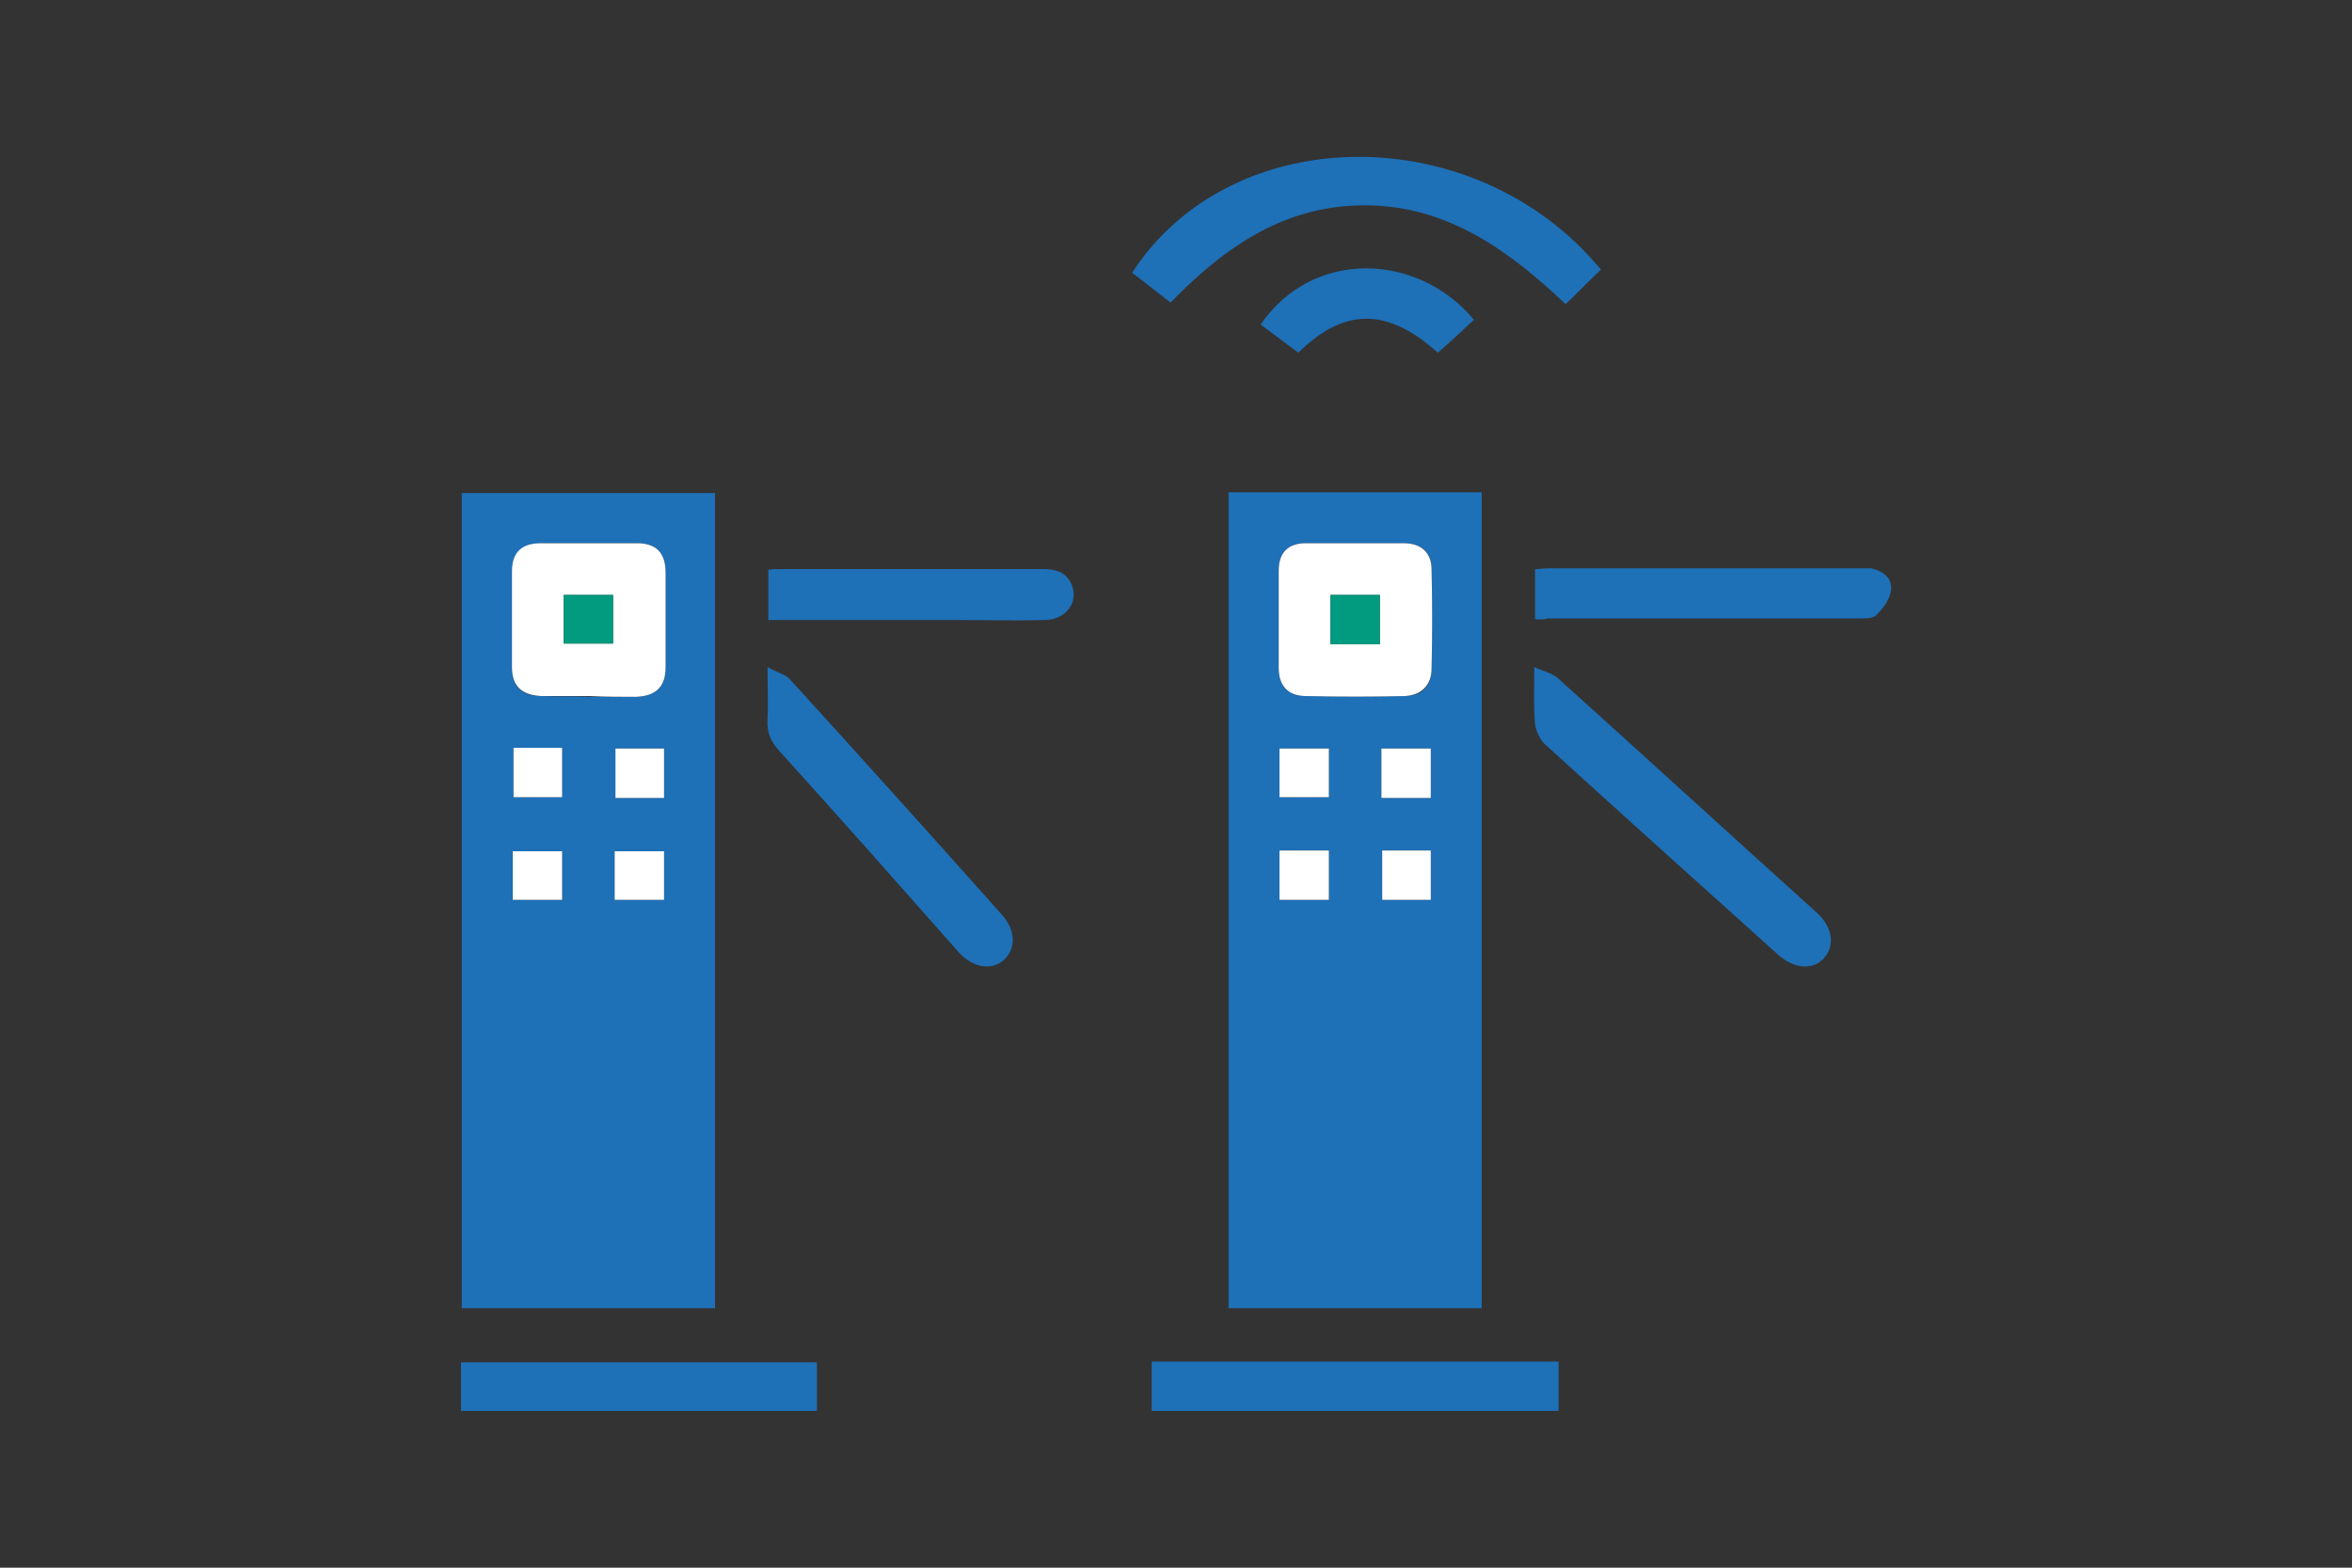 <?xml version="1.0" encoding="UTF-8"?>
<!-- Generator: Adobe Illustrator 23.0.5, SVG Export Plug-In . SVG Version: 6.00 Build 0)  -->
<svg xmlns="http://www.w3.org/2000/svg" xmlns:xlink="http://www.w3.org/1999/xlink" version="1.1" id="Layer_1" x="0px" y="0px" viewBox="0 0 300 200" style="enable-background:new 0 0 300 200;" xml:space="preserve">
<rect x="0" y="0" width="300" height="200" fill="#333333" stroke="none"/>
<style type="text/css">
	.st0{fill:#1E70B7;}
	.st1{fill:#FFFFFF;}
	.st2{fill:#039B7F;}
</style>
<g>
	<path class="st0" d="M58.9,166.9c0-34.7,0-69.3,0-104c10.8,0,21.5,0,32.3,0c0,34.6,0,69.2,0,104C80.5,166.9,69.8,166.9,58.9,166.9z    M75.2,88.9c2,0,3.9,0,5.9,0c2.5-0.1,3.8-1.2,3.8-3.8c0-4,0-8,0-12c0-2.6-1.2-3.8-3.7-3.8c-4.1,0-8.1,0-12.2,0   c-2.4,0-3.6,1.2-3.7,3.6c0,4.1,0,8.1,0,12.2c0,2.5,1.2,3.7,3.8,3.7C71.1,88.9,73.2,88.8,75.2,88.9z M65.5,95.4c0,2.2,0,4.3,0,6.3   c2.2,0,4.1,0,6.2,0c0-2.2,0-4.2,0-6.3C69.6,95.4,67.6,95.4,65.5,95.4z M78.5,95.5c0,2.1,0,4.2,0,6.3c2.2,0,4.2,0,6.2,0   c0-2.2,0-4.2,0-6.3C82.5,95.5,80.6,95.5,78.5,95.5z M71.7,114.8c0-2.2,0-4.3,0-6.2c-2.2,0-4.2,0-6.3,0c0,2.2,0,4.2,0,6.2   C67.5,114.8,69.5,114.8,71.7,114.8z M78.4,114.8c2.2,0,4.2,0,6.3,0c0-2.2,0-4.2,0-6.2c-2.2,0-4.2,0-6.3,0   C78.4,110.7,78.4,112.7,78.4,114.8z"></path>
	<path class="st0" d="M156.7,62.8c10.8,0,21.5,0,32.3,0c0,34.7,0,69.4,0,104.1c-10.8,0-21.4,0-32.3,0   C156.7,132.3,156.7,97.7,156.7,62.8z M172.9,69.3c-2.1,0-4.2,0-6.3,0c-2.3,0-3.5,1.2-3.5,3.5c0,4.1,0,8.3,0,12.4   c0,2.3,1.2,3.6,3.5,3.6c4.2,0.1,8.4,0.1,12.6,0c2.2,0,3.4-1.3,3.4-3.5c0.1-4.2,0.1-8.4,0-12.6c0-2.3-1.3-3.4-3.6-3.4   C177,69.3,175,69.3,172.9,69.3z M169.5,95.5c-2.3,0-4.3,0-6.3,0c0,2.2,0,4.2,0,6.2c2.2,0,4.2,0,6.3,0   C169.5,99.6,169.5,97.6,169.5,95.5z M182.5,101.8c0-2.2,0-4.2,0-6.3c-2.2,0-4.2,0-6.3,0c0,2.2,0,4.1,0,6.3   C178.3,101.8,180.3,101.8,182.5,101.8z M169.5,114.8c0-2.2,0-4.2,0-6.3c-2.2,0-4.2,0-6.3,0c0,2.2,0,4.2,0,6.3   C165.4,114.8,167.4,114.8,169.5,114.8z M176.3,108.5c0,2.2,0,4.2,0,6.3c2.2,0,4.2,0,6.2,0c0-2.2,0-4.2,0-6.3   C180.3,108.5,178.3,108.5,176.3,108.5z"></path>
	<path class="st0" d="M149.3,38.6c-1.7-1.3-3.3-2.6-4.9-3.8c12.7-19.6,43.9-19.7,59.8-0.4c-1.5,1.4-2.9,2.9-4.5,4.4   c-7.1-6.7-14.8-12.4-25.1-12.6C164.2,26,156.4,31.3,149.3,38.6z"></path>
	<path class="st0" d="M195.7,85.1c1.3,0.6,2.4,0.8,3.1,1.5c11,9.9,21.9,19.9,32.9,29.8c2.1,1.9,2.4,4.3,0.9,5.9   c-1.4,1.5-3.8,1.3-5.8-0.5c-9.9-8.9-19.9-17.9-29.8-26.9c-0.6-0.6-1.1-1.7-1.2-2.5C195.6,90.2,195.7,88,195.7,85.1z"></path>
	<path class="st0" d="M198.8,173.7c0,2.2,0,4.2,0,6.3c-17.3,0-34.5,0-51.9,0c0-2,0-4.1,0-6.3C164.2,173.7,181.4,173.7,198.8,173.7z"></path>
	<path class="st0" d="M97.9,85.1c1.2,0.7,2.2,0.9,2.8,1.5c9.1,10,18.1,20,27.1,30.1c1.8,2,1.8,4.4,0.2,5.8c-1.6,1.4-4,0.9-5.7-1   c-7.6-8.6-15.2-17.2-22.9-25.7c-1.1-1.2-1.6-2.4-1.5-4C98,89.8,97.9,87.8,97.9,85.1z"></path>
	<path class="st0" d="M58.8,180c0-2.1,0-4.1,0-6.2c15.1,0,30.2,0,45.4,0c0,2,0,4,0,6.2C89.2,180,74.1,180,58.8,180z"></path>
	<path class="st0" d="M195.8,79c0-2.2,0-4.2,0-6.4c0.6,0,1.2-0.1,1.7-0.1c13.3,0,26.6,0,39.9,0c0.4,0,0.8,0,1.2,0   c1.6,0.3,2.8,1.3,2.6,2.8c-0.1,1.1-1,2.3-1.9,3.2c-0.4,0.4-1.4,0.4-2.1,0.4c-13.3,0-26.6,0-39.9,0C196.9,79.1,196.4,79,195.8,79z"></path>
	<path class="st0" d="M98,79.1c0-2.2,0-4.2,0-6.4c0.5-0.1,0.9-0.1,1.4-0.1c11.3,0,22.5,0,33.7,0c1.6,0,2.9,0.4,3.6,2   c0.9,2.2-0.7,4.4-3.3,4.5c-3.9,0.1-7.7,0-11.6,0C114,79.1,106.1,79.1,98,79.1z"></path>
	<path class="st0" d="M165.6,45c-1.6-1.2-3.2-2.4-4.8-3.6c6.7-9.8,20.2-9.1,27.2-0.6c-1.5,1.4-3,2.8-4.6,4.2   C176.1,38.4,170.6,40.1,165.6,45z"></path>
	<path class="st1" d="M75.2,88.8c-2,0-4.1,0-6.1,0c-2.5-0.1-3.8-1.2-3.8-3.7c0-4.1,0-8.1,0-12.2c0-2.4,1.2-3.6,3.7-3.6   c4.1,0,8.1,0,12.2,0c2.5,0,3.7,1.2,3.7,3.8c0,4,0,8,0,12c0,2.5-1.2,3.7-3.8,3.8C79.1,88.9,77.2,88.9,75.2,88.8z M78.2,75.9   c-2.2,0-4.2,0-6.3,0c0,2.2,0,4.2,0,6.2c2.2,0,4.2,0,6.3,0C78.2,80,78.2,78,78.2,75.9z"></path>
	<path class="st1" d="M65.5,95.4c2.1,0,4.1,0,6.2,0c0,2.1,0,4.2,0,6.3c-2.1,0-4.1,0-6.2,0C65.5,99.7,65.5,97.7,65.5,95.4z"></path>
	<path class="st1" d="M78.5,95.5c2.1,0,4.1,0,6.2,0c0,2,0,4.1,0,6.3c-2,0-4.1,0-6.2,0C78.5,99.6,78.5,97.6,78.5,95.5z"></path>
	<path class="st1" d="M71.7,114.8c-2.2,0-4.1,0-6.3,0c0-2.1,0-4.1,0-6.2c2,0,4.1,0,6.3,0C71.7,110.6,71.7,112.6,71.7,114.8z"></path>
	<path class="st1" d="M78.4,114.8c0-2.1,0-4.1,0-6.2c2.1,0,4.1,0,6.3,0c0,2,0,4.1,0,6.2C82.7,114.8,80.7,114.8,78.4,114.8z"></path>
	<path class="st1" d="M172.9,69.3c2,0,4.1,0,6.1,0c2.3,0,3.6,1.2,3.6,3.4c0.1,4.2,0.1,8.4,0,12.6c0,2.1-1.3,3.4-3.4,3.5   c-4.2,0.1-8.4,0.1-12.6,0c-2.3,0-3.5-1.3-3.5-3.6c0-4.1,0-8.3,0-12.4c0-2.3,1.2-3.5,3.5-3.5C168.7,69.3,170.8,69.3,172.9,69.3z    M169.7,75.9c0,2.2,0,4.2,0,6.3c2.2,0,4.2,0,6.3,0c0-2.2,0-4.2,0-6.3C173.8,75.9,171.8,75.9,169.7,75.9z"></path>
	<path class="st1" d="M169.5,95.5c0,2.1,0,4.1,0,6.2c-2.1,0-4.2,0-6.3,0c0-2.1,0-4.1,0-6.2C165.2,95.5,167.3,95.5,169.5,95.5z"></path>
	<path class="st1" d="M182.5,101.8c-2.2,0-4.2,0-6.3,0c0-2.1,0-4.1,0-6.3c2,0,4.1,0,6.3,0C182.5,97.5,182.5,99.6,182.5,101.8z"></path>
	<path class="st1" d="M169.5,114.8c-2.1,0-4.1,0-6.3,0c0-2.1,0-4.1,0-6.3c2.1,0,4.1,0,6.3,0C169.5,110.6,169.5,112.6,169.5,114.8z"></path>
	<path class="st1" d="M176.3,108.5c2.1,0,4.1,0,6.2,0c0,2,0,4.1,0,6.3c-2,0-4.1,0-6.2,0C176.3,112.7,176.3,110.7,176.3,108.5z"></path>
	<path class="st2" d="M78.2,75.9c0,2.1,0,4.1,0,6.2c-2,0-4.1,0-6.3,0c0-2,0-4.1,0-6.2C74,75.9,76.1,75.9,78.2,75.9z"></path>
	<path class="st2" d="M169.7,75.9c2.1,0,4.1,0,6.3,0c0,2.1,0,4.1,0,6.3c-2.1,0-4.1,0-6.3,0C169.7,80.1,169.7,78.1,169.7,75.9z"></path>
</g>
</svg>
